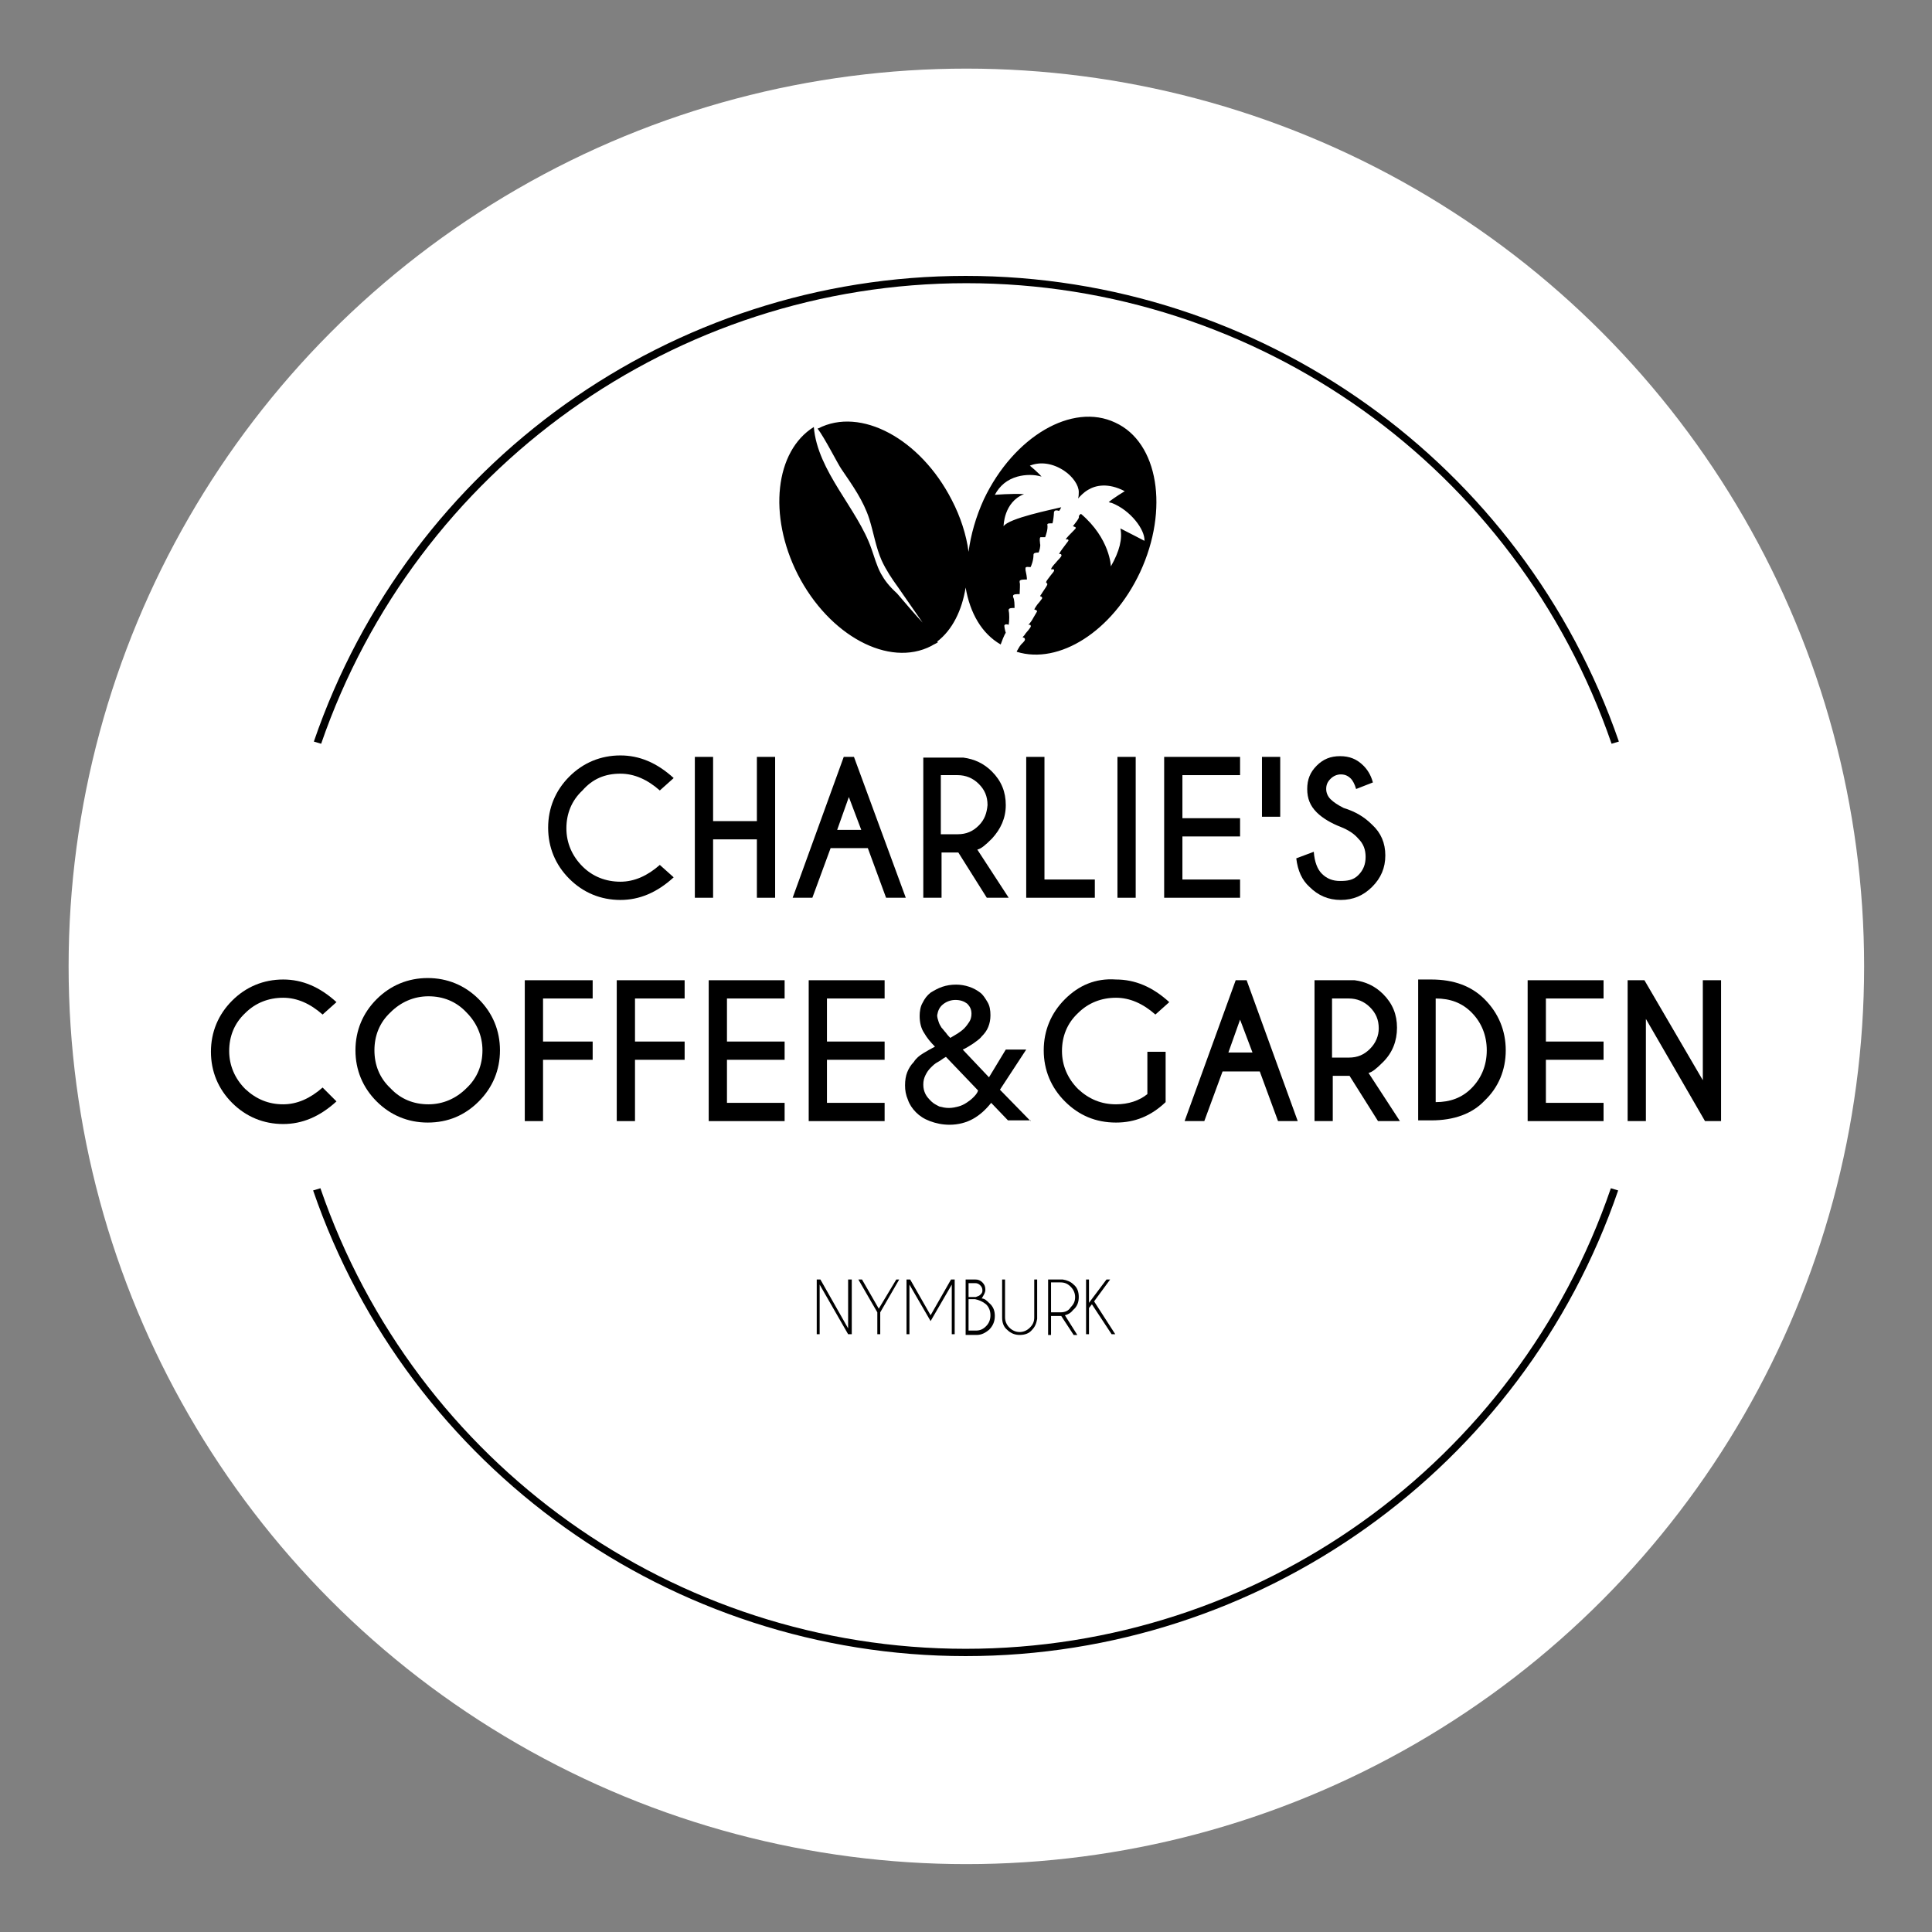<?xml version="1.0" encoding="utf-8"?>
<!-- Generator: Adobe Illustrator 23.0.3, SVG Export Plug-In . SVG Version: 6.00 Build 0)  -->
<svg version="1.1" id="Vrstva_1" xmlns="http://www.w3.org/2000/svg" xmlns:xlink="http://www.w3.org/1999/xlink" x="0px" y="0px"
	 viewBox="0 0 264.7 264.7" style="enable-background:new 0 0 264.7 264.7;" xml:space="preserve">
<rect x="0" y="0" width="264.7" height="264.7" fill="#808080" stroke="none"/>
<style type="text/css">
	.st0{fill:#FFFFFF;}
</style>
<circle class="st0" cx="132.4" cy="132.4" r="123"/>
<g>
	<polygon points="112.4,175.3 111.9,175.3 111.9,182.8 112.3,182.8 112.3,176 116.2,182.8 116.7,182.8 116.7,175.3 116.2,175.3 
		116.2,182 	"/>
	<polygon points="120.6,182.8 120.6,179.8 123.2,175.3 122.8,175.3 120.4,179.3 118.1,175.3 117.6,175.3 120.2,179.8 120.2,182.8 	
		"/>
	<polygon points="130.8,182.8 130.8,175.3 130.8,175.3 130.3,175.3 127.5,180.2 124.7,175.3 124.2,175.3 124.2,175.3 124.2,182.8 
		124.6,182.8 124.6,176 127.5,181 130.4,176 130.4,182.8 	"/>
	<path d="M135,176.7c0-0.4-0.1-0.7-0.4-1c-0.3-0.3-0.6-0.4-1-0.4h-1.3v7.6h1.5v0c0.7,0,1.2-0.3,1.7-0.7c0.5-0.5,0.8-1.1,0.8-1.9
		c0-0.7-0.2-1.3-0.8-1.8c-0.3-0.3-0.6-0.6-1-0.6C134.8,177.4,135,177.1,135,176.7z M135.1,178.7c0.4,0.4,0.6,0.9,0.6,1.5
		c0,0.6-0.2,1.1-0.6,1.5c-0.4,0.4-0.8,0.6-1.4,0.6v0h-1v-4.3h0.9C134.1,178.1,134.6,178.3,135.1,178.7z M134.3,177.4
		c-0.2,0.2-0.4,0.2-0.6,0.3h-1v-1.9h0.9c0.3,0,0.5,0.1,0.7,0.3c0.2,0.2,0.3,0.4,0.3,0.7S134.5,177.2,134.3,177.4z"/>
	<path d="M139.7,182.9c0.7,0,1.3-0.2,1.7-0.7c0.4-0.4,0.6-0.9,0.7-1.5v-5.4h-0.4v5.2c0,0.6-0.2,1-0.6,1.4c-0.4,0.4-0.9,0.6-1.4,0.6
		s-1-0.2-1.4-0.6c-0.4-0.4-0.6-0.9-0.6-1.4v-5.2h-0.4v5.2c0,0.7,0.2,1.3,0.7,1.7C138.5,182.7,139.1,182.9,139.7,182.9z"/>
	<path d="M147.8,177.7c0-0.7-0.2-1.3-0.7-1.7c-0.4-0.4-0.9-0.6-1.5-0.7h-2v7.6h0.4v-2.6h1.3c0,0,0.1,0,0.1,0l1.7,2.6h0.5l-1.7-2.7
		c0.4-0.1,0.8-0.3,1.1-0.7C147.6,179,147.8,178.4,147.8,177.7z M145.3,179.8H144v-4.1h1.3c0.6,0,1,0.2,1.4,0.6
		c0.4,0.4,0.6,0.9,0.6,1.4c0,0.6-0.2,1-0.6,1.4C146.4,179.6,145.9,179.8,145.3,179.8z"/>
	<polygon points="148.8,175.3 148.8,182.8 149.2,182.8 149.2,179.2 149.6,178.7 152.3,182.8 152.8,182.8 149.9,178.3 152.1,175.3 
		151.6,175.3 149.2,178.5 149.2,175.3 	"/>
	<path d="M120.7,78.6c-0.6-1.1-0.9-2.3-1.3-3.4c-1.9-5.5-7.4-10.6-7.9-16.7c-5.3,3.3-6.3,12.1-2.2,20.2c4.3,8.4,12.5,12.8,18.3,9.8
		c0.3-0.2,0.6-0.3,0.9-0.5c0,0,0,0-0.1-0.1c2.1-1.6,3.4-4.3,3.9-7.4c0.6,3.5,2.2,6.3,4.8,7.8c0.5-1.4,0.7-1.6,0.7-1.6
		c-0.1-0.3-0.2-0.8-0.2-1c0.1-0.2,0.3-0.2,0.6-0.1c0.1-0.5,0.1-1.6,0-1.9c0-0.1,0-0.2,0-0.2c0.1-0.2,0.4-0.2,0.8-0.2
		c0-0.4,0-1.2-0.2-1.5c0-0.1,0-0.2,0-0.2c0.1-0.2,0.4-0.2,0.9-0.2c0-0.5,0.1-1.4,0-1.6c0-0.1,0-0.1,0-0.2c0.1-0.2,0.5-0.2,1-0.2
		c0-0.3-0.1-0.9-0.2-1.3c0-0.1,0-0.2,0-0.3c0.1-0.2,0.4-0.1,0.7-0.1c0.1-0.2,0.4-0.9,0.4-1.7c0,0,0,0,0,0c0-0.2,0.2-0.3,0.7-0.3
		c0.1-0.2,0.3-0.9,0.2-1.2c-0.1-0.8,0-0.9,0.1-0.9c0.1,0,0.1,0,0.6,0c0.1-0.3,0.4-1.1,0.3-1.7c0,0,0-0.1,0-0.1
		c0.1-0.1,0.3-0.1,0.6-0.1c0,0,0,0,0.1,0c0.1-0.3,0.2-1.2,0.2-1.5c0-0.1,0.1-0.2,0.1-0.2c0.1-0.1,0.3-0.1,0.6,0
		c0.1-0.1,0.2-0.3,0.3-0.5c-1.2,0.3-7.2,1.5-7.9,2.6c0,0,0,0,0,0c0,0,0,0,0,0c0,0,0,0,0,0c0,0,0,0,0,0c0,0,0,0,0,0h0c0,0,0,0,0,0
		l0,0c0,0,0,0,0,0c0,0,0,0,0,0c0,0,0,0,0,0c0,0,0,0,0,0c0,0,0,0,0,0c0,0,0,0,0,0v0c0,0,0,0,0,0v0c0,0,0-3.3,2.8-4.4
		c-1.7-0.1-4,0.1-4,0.1h0c0,0,0,0,0,0c0,0,0,0,0,0c0,0,0,0,0,0c0,0,0,0,0,0v0c0,0,0,0,0,0c0,0,0,0,0,0c0,0,0,0,0,0v0c0,0,0,0,0,0v0
		c0,0,0,0,0,0c0.7-1.3,1.7-2.1,3.1-2.5c1.1-0.3,2.3-0.3,3.3,0c-0.5-0.6-1.6-1.5-1.6-1.5c0,0,0,0,0,0c0,0,0,0,0,0c0,0,0,0,0,0
		c0,0,0,0,0,0c0,0,0,0,0,0c0,0,0,0,0,0v0c0,0,0,0,0,0v0v0c0,0,0,0,0,0c0,0,0,0,0,0v0c0,0,0,0,0,0v0c0,0,0,0,0,0c0,0,0,0,0,0
		c0,0,0,0,0,0h0l0,0c1.5-0.6,3.2-0.3,4.7,0.7c1.2,0.8,2,2,2,2.9c0,0.3,0,0.6-0.1,0.9c0.3-0.3,0.7-0.8,1.4-1.2c1-0.6,2.7-1,5,0.2
		c0,0,0,0,0,0h0c0,0,0,0,0,0c0,0,0,0,0,0c0,0,0,0,0,0c0,0,0,0,0,0v0c0,0,0,0,0,0v0v0v0h0c0,0,0,0,0,0c0,0,0,0,0,0c0,0,0,0,0,0
		c0,0,0,0,0,0c0,0,0,0,0,0c0,0-1.5,0.9-2.2,1.5c0.1,0,0.2,0.1,0.4,0.1c2.6,1,4.6,3.7,4.5,5.2v0v0c0,0,0,0,0,0c0,0,0,0,0,0
		c0,0,0,0,0,0c0,0,0,0,0,0c0,0,0,0,0,0c0,0,0,0,0,0c0,0,0,0,0,0c0,0,0,0,0,0c0,0,0,0,0,0c0,0,0,0,0,0l0,0c0,0,0,0,0,0c0,0,0,0,0,0
		c0,0,0,0,0,0c0,0,0,0,0,0h0c0,0,0,0,0,0c0,0,0,0,0,0c0,0-2.3-1.2-3.3-1.7c0.3,1.4-0.1,3.1-1.3,5.2v0c0,0,0,0,0,0c0,0,0,0,0,0h0
		c0,0,0,0,0,0c0,0,0,0,0,0c0,0,0,0,0,0h0c0,0,0,0,0,0h0c0,0,0,0,0,0c0,0,0,0,0,0c0,0,0,0,0,0c0,0,0,0,0,0v0c0,0,0,0,0,0l0,0
		c0,0,0,0,0,0v0c0,0-0.1-3.8-4.1-7.2c-0.1,0.1-0.2,0.1-0.2,0.2c0,0-0.1,0.1-0.1,0.1c0,0,0,0,0,0c0.1,0.2-0.1,0.5-0.5,1
		c-0.1,0.1-0.2,0.3-0.3,0.4c0.1,0,0.2,0.1,0.3,0.1c0,0,0.1,0.1,0.1,0.1c0,0.1-0.1,0.2-0.5,0.6c-0.3,0.3-0.7,0.7-0.9,1
		c0.2,0,0.3,0,0.3,0c0,0,0.1,0.1,0.1,0.1c0,0.1-0.1,0.2-0.4,0.6c-0.3,0.4-0.7,0.9-0.9,1.3c0,0,0.1,0,0.1,0c0.1,0,0.2,0,0.2,0.1
		c0.1,0.1,0,0.3-0.5,0.8c-0.3,0.4-0.8,0.8-0.9,1.2c0.1,0,0.2,0,0.3,0c0.1,0,0.1,0,0.1,0.1c0.1,0.1-0.1,0.3-0.5,0.8
		c-0.2,0.3-0.5,0.6-0.6,0.9c0.1,0,0.1,0,0.1,0.1c0,0,0.1,0.1,0.1,0.1c0,0.2-0.3,0.6-0.7,1.2c-0.1,0.2-0.3,0.4-0.3,0.5
		c0.1,0,0.2,0,0.2,0.1c0,0,0.1,0.1,0.1,0.1c0,0.1-0.1,0.2-0.4,0.6c-0.3,0.3-0.6,0.8-0.7,1c0.1,0,0.2,0.1,0.3,0.1c0,0,0,0.1,0.1,0.1
		c0,0.1-0.1,0.2-0.5,0.9c-0.2,0.4-0.5,0.8-0.7,1c0.1,0,0.2,0,0.2,0c0,0,0.1,0,0.1,0.1c0.1,0.1,0,0.3-0.7,1.1
		c-0.1,0.2-0.3,0.4-0.4,0.5c0.2,0.1,0.3,0.1,0.3,0.2c0.1,0.2-0.1,0.4-0.4,0.7c0,0-0.1,0.1-0.1,0.1c-0.1,0.1-0.3,0.4-0.4,0.6
		c-0.1,0.2-0.2,0.3-0.2,0.4c5.8,1.8,13.1-2.8,16.9-10.9c4-8.6,2.5-17.8-3.4-20.5c-5.9-2.8-13.9,1.9-18,10.5
		c-1.1,2.4-1.8,4.9-2.1,7.2c-0.3-2.3-1.1-4.8-2.3-7.1c-4.3-8.4-12.5-12.8-18.3-9.8c0,0,0,0-0.1,0c1,1.3,2.8,4.9,3.3,5.6
		c1.5,2.2,3,4.3,3.8,6.8c0.6,1.9,0.9,3.9,1.7,5.7c0.6,1.3,1.4,2.5,2.2,3.6c1.1,1.6,2.3,3.3,3.4,4.9c-1.2-1.3-2.3-2.6-3.5-4
		C121.8,80.3,121.2,79.5,120.7,78.6z"/>
	<path d="M85,106c1.9,0,3.7,0.8,5.4,2.3l1.9-1.7c-2.3-2.1-4.7-3.1-7.3-3.1c-2.7,0-5.1,1-7,2.9c-1.9,1.9-2.9,4.3-2.9,7
		c0,2.7,1,5.1,2.9,7c1.9,1.9,4.3,2.9,7,2.9c2.6,0,5-1,7.3-3.1l-1.9-1.7c-1.7,1.5-3.5,2.3-5.4,2.3c-2,0-3.8-0.7-5.2-2.1
		c-1.4-1.4-2.2-3.2-2.2-5.2c0-2,0.7-3.8,2.2-5.2C81.2,106.7,82.9,106,85,106z"/>
	<polygon points="95.2,103.7 95.2,123 97.7,123 97.7,115 103.7,115 103.7,123 106.2,123 106.2,103.7 103.7,103.7 103.7,112.5 
		97.7,112.5 97.7,103.7 	"/>
	<path d="M117,103.7h-1.4l-7,19.3h2.7l2.5-6.8h5.1l2.5,6.8h2.7L117,103.7z M114.7,113.7l1.6-4.5l1.7,4.5H114.7z"/>
	<path d="M137.8,110.3c0-1.8-0.6-3.3-1.9-4.6c-1.1-1.1-2.4-1.7-3.9-1.9h-5.5V123h2.5v-6.2h2.3l3.9,6.2h3l-4.3-6.6
		c0.5-0.1,1.1-0.6,2-1.5C137.1,113.6,137.8,112.1,137.8,110.3z M134.1,113.1c-0.8,0.8-1.7,1.2-2.9,1.2h-2.3v-8.1h2.3
		c1.1,0,2.1,0.4,2.9,1.2c0.8,0.8,1.2,1.7,1.2,2.9C135.2,111.4,134.9,112.3,134.1,113.1z"/>
	<polygon points="150,120.5 143.1,120.5 143.1,103.7 140.6,103.7 140.6,123 150,123 	"/>
	<rect x="153.1" y="103.7" width="2.5" height="19.3"/>
	<polygon points="159.5,123 169.9,123 169.9,120.5 162,120.5 162,114.6 169.9,114.6 169.9,112.1 162,112.1 162,106.2 169.9,106.2 
		169.9,103.7 159.5,103.7 	"/>
	<rect x="172.9" y="103.7" width="2.5" height="8.2"/>
	<path d="M183.6,120.7c-1,0-1.8-0.3-2.5-1c-0.6-0.6-1-1.6-1.1-3l-2.4,0.9c0.2,1.7,0.8,3,1.8,3.9c1.2,1.2,2.6,1.8,4.3,1.8
		c1.7,0,3.1-0.6,4.3-1.8c1.2-1.2,1.8-2.6,1.8-4.3s-0.6-3.1-1.8-4.2c-1.1-1.1-2.3-1.8-3.9-2.3c-0.8-0.4-1.4-0.8-1.8-1.2
		c-0.4-0.4-0.6-0.9-0.6-1.4c0-0.6,0.2-1,0.6-1.4c0.4-0.4,0.9-0.6,1.4-0.6c0.6,0,1,0.2,1.4,0.6c0.2,0.2,0.5,0.7,0.7,1.4l2.3-0.9
		c-0.3-1.1-0.8-1.8-1.3-2.3c-0.9-0.9-1.9-1.3-3.2-1.3c-1.3,0-2.3,0.4-3.2,1.3c-0.9,0.9-1.3,1.9-1.3,3.2c0,1.3,0.4,2.3,1.3,3.2
		c0.8,0.8,2,1.5,3.3,2c1,0.4,1.8,0.9,2.4,1.6c0.7,0.7,1,1.5,1,2.5c0,1-0.3,1.8-1,2.5S184.6,120.7,183.6,120.7z"/>
	<path d="M44.2,149c-1.7,1.5-3.5,2.3-5.4,2.3c-2,0-3.7-0.7-5.2-2.1c-1.4-1.4-2.2-3.2-2.2-5.2c0-2,0.7-3.8,2.2-5.2
		c1.4-1.4,3.2-2.1,5.2-2.1c1.9,0,3.7,0.8,5.4,2.3l1.9-1.7c-2.3-2.1-4.7-3.1-7.3-3.1c-2.7,0-5.1,1-7,2.9c-1.9,1.9-2.9,4.3-2.9,7
		c0,2.7,1,5.1,2.9,7c1.9,1.9,4.3,2.9,7,2.9c2.6,0,5-1,7.3-3.1L44.2,149z"/>
	<path d="M65.6,150.9c1.9-1.9,2.9-4.3,2.9-7c0-2.7-1-5.1-2.9-7c-1.9-1.9-4.3-2.9-7-2.9c-2.7,0-5.1,1-7,2.9c-1.9,1.9-2.9,4.3-2.9,7
		c0,2.7,1,5.1,2.9,7c1.9,1.9,4.3,2.9,7,2.9C61.4,153.8,63.7,152.8,65.6,150.9z M51.3,143.9c0-2,0.7-3.8,2.2-5.2
		c1.4-1.4,3.2-2.2,5.2-2.2s3.8,0.7,5.2,2.2c1.4,1.4,2.2,3.2,2.2,5.2c0,2-0.7,3.8-2.2,5.2c-1.4,1.4-3.2,2.2-5.2,2.2
		c-2,0-3.8-0.7-5.2-2.2C52,147.7,51.3,145.9,51.3,143.9z"/>
	<polygon points="71.9,153.6 74.4,153.6 74.4,145.2 81.2,145.2 81.2,142.7 74.4,142.7 74.4,136.8 81.2,136.8 81.2,134.3 71.9,134.3 
			"/>
	<polygon points="93.8,136.8 93.8,134.3 84.5,134.3 84.5,153.6 87,153.6 87,145.2 93.8,145.2 93.8,142.7 87,142.7 87,136.8 	"/>
	<polygon points="97.1,153.6 107.5,153.6 107.5,151.1 99.6,151.1 99.6,145.2 107.5,145.2 107.5,142.7 99.6,142.7 99.6,136.8 
		107.5,136.8 107.5,134.3 97.1,134.3 	"/>
	<polygon points="121.2,151.1 113.3,151.1 113.3,145.2 121.2,145.2 121.2,142.7 113.3,142.7 113.3,136.8 121.2,136.8 121.2,134.3 
		110.8,134.3 110.8,153.6 121.2,153.6 	"/>
	<path d="M141.2,153.6l-4.2-4.3l3.6-5.5h-2.8l-2.3,3.8l-3.6-3.8c0.5-0.2,0.9-0.5,1.4-0.8c0.4-0.3,0.9-0.6,1.2-1
		c0.4-0.4,0.7-0.8,0.9-1.3c0.2-0.5,0.3-1,0.3-1.6c0-0.7-0.1-1.3-0.4-1.8c-0.3-0.5-0.6-1-1-1.3c-0.4-0.3-0.9-0.6-1.5-0.8
		c-0.6-0.2-1.2-0.3-1.8-0.3c-0.7,0-1.3,0.1-1.9,0.3c-0.6,0.2-1.1,0.5-1.6,0.8c-0.5,0.4-0.8,0.8-1.1,1.4c-0.3,0.5-0.4,1.2-0.4,1.8
		c0,0.9,0.2,1.7,0.6,2.3c0.4,0.7,0.9,1.3,1.5,1.9c-0.6,0.3-1.1,0.6-1.6,0.9c-0.5,0.3-1,0.7-1.3,1.2c-0.4,0.4-0.7,0.9-0.9,1.4
		c-0.2,0.5-0.3,1.1-0.3,1.8c0,0.7,0.1,1.3,0.4,2c0.2,0.6,0.6,1.2,1.1,1.7c0.5,0.5,1.1,0.9,1.9,1.2c0.8,0.3,1.7,0.5,2.7,0.5
		c1.2,0,2.3-0.3,3.2-0.8c0.9-0.5,1.7-1.2,2.5-2.2l2.3,2.4H141.2z M129.2,137.6c0.5-0.4,1.1-0.6,1.7-0.6c0.7,0,1.2,0.2,1.6,0.5
		c0.4,0.4,0.6,0.8,0.6,1.4c0,0.4-0.1,0.8-0.3,1.1c-0.2,0.3-0.4,0.6-0.7,0.9c-0.3,0.3-0.6,0.5-0.9,0.7c-0.3,0.2-0.7,0.4-1,0.6
		c-0.2-0.2-0.4-0.4-0.6-0.7c-0.2-0.2-0.4-0.5-0.6-0.7c-0.2-0.3-0.3-0.5-0.4-0.8c-0.1-0.3-0.2-0.6-0.2-0.9
		C128.5,138.5,128.7,138,129.2,137.6z M133.3,150.4c-0.3,0.3-0.6,0.5-0.9,0.7c-0.3,0.2-0.7,0.4-1.1,0.5c-0.4,0.1-0.8,0.2-1.3,0.2
		c-0.5,0-0.9-0.1-1.3-0.2c-0.4-0.2-0.8-0.4-1.1-0.7c-0.3-0.3-0.6-0.6-0.8-1c-0.2-0.4-0.3-0.8-0.3-1.3c0-0.5,0.1-0.9,0.3-1.3
		c0.2-0.4,0.4-0.7,0.7-1c0.3-0.3,0.6-0.6,1-0.8c0.4-0.2,0.7-0.5,1.1-0.7l4.4,4.6C133.9,149.8,133.6,150.1,133.3,150.4z"/>
	<path d="M145.9,136.9c-1.9,1.9-2.9,4.3-2.9,7c0,2.7,1,5.1,2.9,7c1.9,1.9,4.2,2.9,7,2.9c2.6,0,4.8-0.9,6.8-2.8v-6.9h-2.5v5.8
		c-1.1,0.9-2.6,1.4-4.3,1.4c-2,0-3.7-0.7-5.2-2.1c-1.4-1.4-2.2-3.2-2.2-5.2c0-2,0.7-3.8,2.2-5.2c1.4-1.4,3.2-2.1,5.2-2.1
		c1.9,0,3.7,0.8,5.4,2.3l1.9-1.7c-2.3-2.1-4.7-3.1-7.3-3.1C150.1,134,147.8,135,145.9,136.9z"/>
	<path d="M169.3,134.3l-7,19.3h2.7l2.5-6.8h5.1l2.5,6.8h2.7l-7-19.3H169.3z M168.3,144.2l1.6-4.5l1.7,4.5H168.3z"/>
	<path d="M191.4,140.8c0-1.8-0.6-3.3-1.9-4.6c-1.1-1.1-2.4-1.7-3.9-1.9h-5.5v19.3h2.5v-6.2h2.3l3.9,6.2h3l-4.3-6.6
		c0.5-0.1,1.1-0.6,2-1.5C190.8,144.2,191.4,142.6,191.4,140.8z M187.7,143.7c-0.8,0.8-1.7,1.2-2.9,1.2h-2.3v-8.1h2.3
		c1.1,0,2.1,0.4,2.9,1.2c0.8,0.8,1.2,1.7,1.2,2.9C188.9,141.9,188.5,142.9,187.7,143.7z"/>
	<path d="M206.3,143.9c0-2.7-1-5.1-2.9-7c-1.8-1.8-4.2-2.7-7.3-2.7h-1.8v19.3h1.8c3.1,0,5.6-0.9,7.3-2.7
		C205.3,149,206.3,146.6,206.3,143.9z M196.7,151v-14.2c2,0,3.6,0.6,4.9,1.9c1.4,1.4,2.1,3.2,2.1,5.2c0,2-0.7,3.8-2.1,5.2
		C200.3,150.4,198.7,151,196.7,151z"/>
	<polygon points="219.7,136.8 219.7,134.3 209.3,134.3 209.3,153.6 219.7,153.6 219.7,151.1 211.8,151.1 211.8,145.2 219.7,145.2 
		219.7,142.7 211.8,142.7 211.8,136.8 	"/>
	<polygon points="233.3,134.3 233.3,148 225.3,134.3 223,134.3 223,153.6 225.5,153.6 225.5,139.6 233.6,153.6 235.8,153.6 
		235.8,134.3 	"/>
	<path d="M132.3,37.8C92,37.8,56.1,63.4,43,101.6l1,0.3c13-37.7,48.5-63.1,88.4-63.1c39.9,0,75.4,25.3,88.4,63.1l1-0.3
		C208.6,63.4,172.7,37.8,132.3,37.8z"/>
	<path d="M132.3,225.9c-39.9,0-75.4-25.3-88.4-63.1l-1,0.3c13.1,38.1,49.1,63.8,89.4,63.8c40.3,0,76.3-25.6,89.4-63.8l-1-0.3
		C207.8,200.5,172.3,225.9,132.3,225.9z"/>
</g>
</svg>

